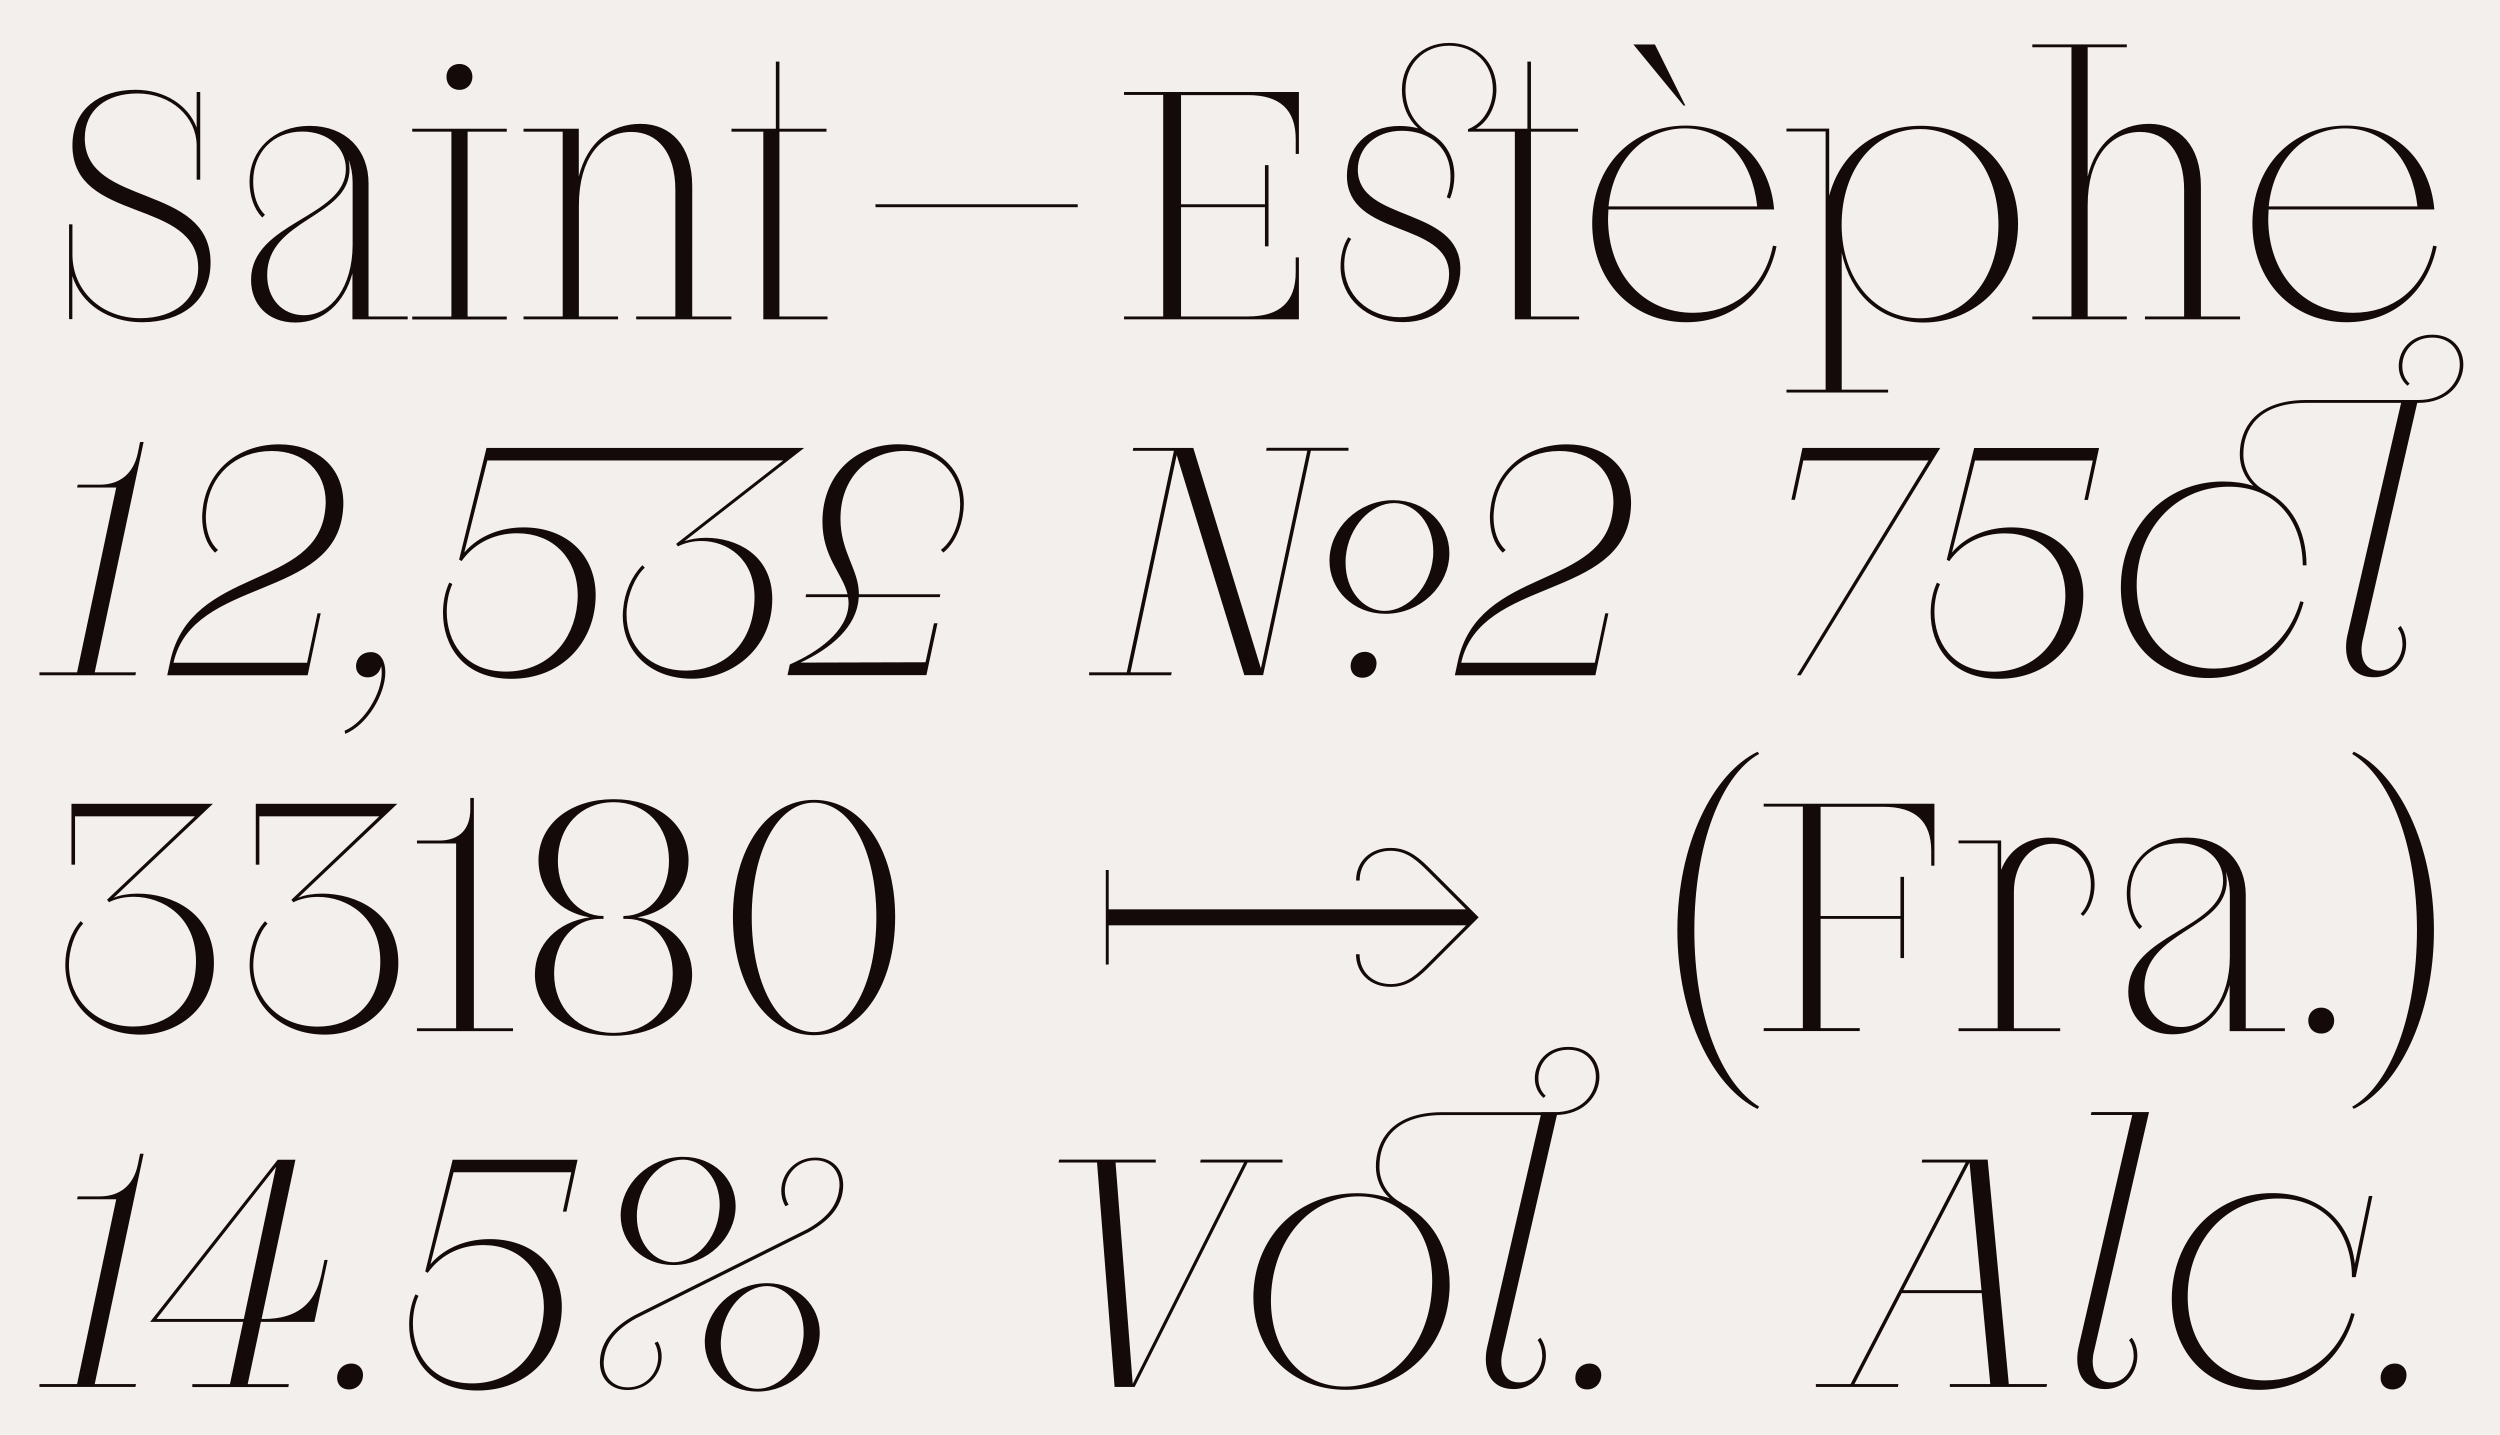 <?xml version="1.0" encoding="utf-8"?>
<!-- Generator: Adobe Illustrator 27.9.0, SVG Export Plug-In . SVG Version: 6.00 Build 0)  -->
<svg version="1.1" id="Calque_1" xmlns="http://www.w3.org/2000/svg" xmlns:xlink="http://www.w3.org/1999/xlink" x="0px" y="0px"
	 viewBox="0 0 2592 1488" style="enable-background:new 0 0 2592 1488;" xml:space="preserve">
<style type="text/css">
	.st0{fill:#F2EFED;}
	.st1{fill:#140A0A;}
</style>
<rect class="st0" width="2592" height="1488"/>
<g>
	<path class="st1" d="M2480.6,1440.6c8,0,14.5-6.3,14.5-15c0-6.9-5-11.9-12.1-11.9c-8.5,0-14.8,6.5-14.8,14.8
		C2468.2,1435.8,2473.2,1440.6,2480.6,1440.6 M2342.4,1441c48.6,0,86.3-31.9,98.9-78.7l-3.5-0.9c-13.2,45.6-49.4,69.8-89.6,69.8
		c-48.4,0-80-36.6-80-86.7c0-56,38.2-101.9,93.7-101.9c46.4,0,76.1,32.3,76.6,81.5h3.9l17.3-84.1h-3.7l-14.5,70.3
		c-5-45.6-38.4-73.3-85.7-73.3c-61.4,0-104.1,50.1-104.1,109.7C2251.6,1402.2,2288.4,1441,2342.4,1441 M2171.3,1400l56.8-247h-59.7
		l-0.6,3h42.9l-55.7,241c-0.9,4.1-1.3,8.2-1.3,12.2c0,16.3,7.6,31,29.1,31c18.4,0,33.2-15.2,33.2-34.7c0-6.7-1.9-13.4-5.8-18.6
		l-2.8,2.6c3.3,4.3,4.8,10.4,4.8,16.3c0,10.8-7.4,27.5-23.8,27.5c-14.1,0-18.7-10.8-18.7-21.9
		C2169.8,1407.6,2170.3,1403.5,2171.3,1400 M1973.3,1337.6l68.7-132.3l12.4,132.3H1973.3z M1918.7,1435h-36v3h85l0.6-3h-45.6
		l49-94.3h82.9l8.9,94.3h-41.9v3h100.2l0.6-3h-39.7l-21.9-232.7H1993l-0.6,3h45.6L1918.7,1435z M1645.7,1440.6c8,0,14.5-6.3,14.5-15
		c0-6.9-5-11.9-12.1-11.9c-8.5,0-14.8,6.5-14.8,14.8C1633.2,1435.8,1638.2,1440.6,1645.7,1440.6 M1558.1,1400l56.8-247h-16.7
		l-56.4,244c-0.9,4.1-1.3,8.2-1.3,12.2c0,16.3,7.6,31,29.1,31c18.4,0,33.2-15.2,33.2-34.7c0-6.7-1.9-13.4-5.8-18.6l-2.8,2.6
		c3.3,4.3,4.8,10.4,4.8,16.3c0,10.8-7.4,27.5-23.8,27.5c-14.1,0-18.7-10.8-18.7-21.9C1556.6,1407.6,1557.2,1403.5,1558.1,1400
		 M1394.1,1437.6c-45.5,0-76.4-36.7-76.4-89.4c0-3.2,0.2-6.5,0.4-9.8c4.3-57,42.3-98,90.5-98c45.3,0,76.3,36.2,76.3,87.9
		c0,3.2-0.2,6.7-0.4,10C1480.3,1396.3,1442.3,1437.6,1394.1,1437.6 M1395.7,1441c58.8,0,103.9-42.9,107.1-102.6
		c0.2-2.2,0.2-4.3,0.2-6.5c0-38.2-18.9-69-49.4-84.2l0.2-0.2c-15-7.4-23.6-22.3-23.6-38c0-26,15.2-53.4,65.5-53.4h116
		c31.4,0,46.6-21,46.6-39.7c0-16-10.9-31-32.3-31c-22.5,0-34.7,16.3-34.7,32.7c0,9.6,4.5,16.5,9.1,20.2l2.2-2.2
		c-3.5-3-7.6-9.1-7.6-18c0-15.2,11.1-29.7,31-29.7c18.7,0,28.6,13.2,28.6,28c0,17.6-14.1,36.7-42.9,36.7h-116
		c-52.9,0-69.2,29.7-69.2,56.4c0,12.2,4.8,24.3,14.3,32.8c-10.4-3.3-21.7-5.2-34-5.2c-59,0-103.9,42.5-107.1,101.3
		c-0.2,2.2-0.2,4.5-0.2,6.5C1299.6,1401.3,1339,1441,1395.7,1441 M1155.6,1438h20.8l117.1-232.7h36.2v-3h-42.3h-42.5l-0.6,3h45.5
		l-115.4,229.5l-17.8-229.5h41.7v-3h-100.2l-0.6,3h39.9L1155.6,1438z M785.3,1442.8c35.1,0,64.6-28.6,64.6-61
		c0-28-22.8-51.4-54.6-51.4c-35.4,0-64.6,28.8-64.6,61C730.8,1419.8,753.4,1442.8,785.3,1442.8 M785.5,1439.9
		c-21,0-38.2-20-38.2-47.1c0-2,0.2-4.1,0.4-6.1c2.6-30.1,25-53.3,47.5-53.3c20.6,0,38,20.4,38,47.7c0,1.9,0,3.7-0.2,5.6
		C830.2,1416.8,807.8,1439.9,785.5,1439.9 M698.1,1311.6c35.4,0,64.6-28.6,64.6-61c0-28.2-22.8-51.2-54.6-51.2
		c-35.4,0-64.6,28.6-64.6,60.9C643.6,1288.6,666.4,1311.6,698.1,1311.6 M698.3,1308.7c-20.8,0-38-20.2-38-47.5c0-1.9,0-3.9,0.2-5.8
		c2.8-30.1,25-53.1,47.5-53.1c20.8,0,38.2,20,38.2,47.1c0,1.9-0.2,3.9-0.4,5.9C743.2,1285.7,720.6,1308.7,698.3,1308.7 M682,1390.9
		l-3.3,1.5c2.6,4.6,3.7,9.6,3.7,14.5c0,16-12.4,31.5-31.5,31.5c-15,0-25-10.4-25-25.4c0-0.9,0-2,0.2-3.2c1.7-18,12.6-31.4,33.4-43
		l179.2-89.4c21.9-12.4,33.8-26.5,35.4-45.3c1.5-18.6-10-31.9-28.8-31.9c-21.2,0-35.3,16.9-35.3,34.3c0,5.6,1.3,11.1,4.3,16.1
		l3.3-1.5c-2.6-4.6-3.9-9.6-3.9-14.7c0-15.8,12.6-31.4,31.5-31.4c15,0,25.2,10.4,25.2,25.4c0,1.1,0,2-0.2,3.2
		c-1.7,18-12.8,31.4-33.6,43l-179.2,89.4c-21.9,12.4-33.6,26.5-35.3,45.3c-1.5,18.6,9.8,31.9,28.6,31.9c21.3,0,35.3-16.9,35.3-34.5
		C686.1,1401.4,684.8,1395.9,682,1390.9 M446.3,1310.7c16.1-18.6,39.5-26,61.4-26c44.7,0,74.8,28.6,74.8,70.5c0,2.8-0.2,5.4-0.4,8.2
		c-3.9,43.8-36.9,78.3-87,78.3c-51,0-70.9-35.4-70.9-68.3c0-11.1,2.2-22.3,6.5-31.4l3.2,1.5c-3.7,8.3-5.8,18.4-5.8,28.8
		c0,29.9,17.4,62,61.4,62c42.5,0,70.5-31.2,74-71.2c0.2-2.6,0.4-5.4,0.4-7.8c0-38-25.2-64.4-62.7-64.4c-21.5,0-43,8.3-57.7,28.8
		l-2.6-1.5l28.4-115.8h129.5l-11.5,53.8h-3.7l8.7-40.8H470.3L446.3,1310.7z M361.9,1440.6c8,0,14.5-6.3,14.5-15
		c0-6.9-5-11.9-12.1-11.9c-8.5,0-14.8,6.5-14.8,14.8C349.5,1435.8,354.5,1440.6,361.9,1440.6 M162.3,1367.5l123.9-157.7l-33.4,157.7
		H162.3z M155.6,1370.5h96.5l-13.7,64.6h-39v3h99.5l0.6-3h-42.7l13.7-64.6h55.5l13.7-64.2h-3.3l-3.2,15.2c-6.7,31-26.2,46-59.4,46
		h-2.6l35.1-165.1h-18.4l-132.1,167.9L155.6,1370.5z M120.5,1243.4L79.9,1435h-39v3h99.5l0.6-3H98.2l50.7-238.8h-3.7l-2.4,11.7
		c-4.5,21-18.4,32.5-39.3,32.5H80.6l-0.7,3H120.5z"/>
	<path class="st1" d="M2438.7,1147.5l1.7,2.2c46-22.6,83.1-95.6,83.1-185.2s-37.1-162.5-83.1-185.2l-1.7,2.4
		c39.9,24.3,67.2,94.6,67.2,182.9C2505.8,1052.9,2478.5,1125.1,2438.7,1147.5 M2406.7,1071.6c7.6,0,13.4-5.6,13.4-13.5
		c0-7.6-5.8-13.4-13.4-13.4c-8,0-13.5,5.8-13.5,13.4C2393.2,1066.1,2398.8,1071.6,2406.7,1071.6 M2261.3,1064.8
		c-21.7,0-38-16.3-38-41.7c0-58.4,85.4-59.4,85.4-109.8c0-3.3-0.4-6.5-0.9-9.5c2.6,6.9,4.1,14.7,4.1,23.2v65.3
		C2311.7,1034.5,2290.4,1064.8,2261.3,1064.8 M2252.5,1072.4c29.3,0,50.8-20.4,59.2-51v47.7h57.3v-3h-40.6V928
		c0-34.5-23.2-59.6-61.2-59.6c-36.7,0-62.2,25-62.2,57.7c0,14.5,4.5,28.6,13.2,37.3l2.8-2.8c-8-7.6-12.2-20.4-12.2-34.5
		c0-29.7,20.2-51.8,51-51.8c25.8,0,45.1,16,45.1,38.8c0,50.7-98.3,54.7-98.3,114.9C2206.5,1053.1,2223.6,1072.4,2252.5,1072.4
		 M2157.2,947.5l2.6,2.2c7.6-7.6,11.9-20.2,11.9-32.7c0-27.1-18.6-48.6-47.5-48.6c-23.6,0-41.9,13.5-49.4,33.6v-30.6h-44.2v3h40.6
		v191.7h-40.6v3H2136v-3H2088V924.7c0-27.8,16-49.9,40.6-49.9c22.8,0,39.2,19.1,39.2,42.3C2167.8,929.1,2164,940.6,2157.2,947.5
		 M1828.6,1069h99.6v-3h-40.6V952.7h82.8v40.6h3.7v-84.2h-3.7v40.6h-82.8V836.5h65.3c33,0,49.4,15.2,49.4,45.8v15.2h3.3v-64.2h-177
		v3h40.6v229.7h-40.6V1069z M1823.9,781.6l-1.7-2.2c-46,22.6-83.1,95.6-83.1,185.2s37.1,162.5,83.1,185.2l1.7-2.4
		c-39.9-24.3-67.2-94.6-67.2-182.9C1756.8,876.2,1784,804.1,1823.9,781.6 M1409.6,989.4h-3.7c0,19.1,14.3,33.8,36,33.8
		c19.1,0,30.2-11.1,43-23.9l48.2-48.2l-48.1-48.1c-12.4-12.4-23.9-23.9-43.2-23.9c-21,0-35.8,13.9-35.8,33.8h3.7
		c0-18.4,13.4-30.8,32.1-30.8c17.4,0,28.2,10.8,40.6,23.2l37.5,37.5h-370.4V902h-3v98h3v-40.6H1520l-37.7,37.7
		c-12.8,12.8-23.2,23.2-40.5,23.2C1422.5,1020.2,1409.6,1007.1,1409.6,989.4 M844,1070.1c-37.7,0-64.6-50.5-64.6-119.3
		s26.9-118.6,64.6-118.6c37.9,0,64.6,49.7,64.6,118.6S881.8,1070.1,844,1070.1 M844,1073.3c48.8,0,84.1-51.4,84.1-122.5
		c0-71.1-35.3-121.5-84.1-121.5s-84.1,50.5-84.1,121.5C759.9,1021.9,795.2,1073.3,844,1073.3 M636.1,1070.9
		c-36.2,0-61.6-25.2-61.6-61.6c0-32.5,20.2-56.6,47.3-56.6h3.9v-3h-0.2c-26.9,0-47.1-24.3-47.1-57.3c0-35.6,23.9-60.7,57.7-60.7
		c33.8,0,57.5,25,57.5,60.7c0,33-20.2,57.3-47.1,57.3h-0.2v3h3.9c27.1,0,47.3,24.1,47.3,56.8
		C697.6,1045.7,672.3,1070.9,636.1,1070.9 M636.1,1073.9c47.5,0,81.5-26.3,81.5-63.6c0-31-23.4-54.6-56.8-59.2
		c31.2-5,53.1-28.4,53.1-59c0-37.1-32.3-63.5-77.7-63.5c-45.6,0-77.9,26.3-77.9,63.5c0,30.6,21.9,54,53.1,59
		c-33.4,4.6-56.8,28.2-56.8,59.2C554.5,1047.7,588.8,1073.9,636.1,1073.9 M472.9,874.4v191.7h-40.6v3h99.6v-3h-40.6V827.3h-3.7V839
		c0,21-11.5,32.5-32.5,32.5h-22.8v3H472.9z M336.9,1072.7c39.9,0,76.1-28.6,76.1-74.2c0-52.9-44.5-72-78.9-72
		c-9.6,0-18.4,1.5-25,4.3l102.8-97.4H265.2v63.1h3.7v-50.1h124.3l-91.1,86.5l2,2.6c7.4-3.7,16.3-5.6,25.6-5.6
		c30.2,0,64.6,20.6,64.6,66.8c0,45.3-29.7,67.7-64.9,67.7c-39.3,0-66.8-28.2-66.8-64c0-14.8,5.6-33.4,14.8-42.7l-2.6-2.6
		c-10.6,11.7-16,28.8-16,45.3C258.9,1040.5,290.1,1072.7,336.9,1072.7 M145.7,1072.7c39.9,0,76.1-28.6,76.1-74.2
		c0-52.9-44.5-72-78.9-72c-9.6,0-18.4,1.5-25,4.3l102.8-97.4H74.1v63.1h3.7v-50.1h124.3L111,932.8l2,2.6c7.4-3.7,16.3-5.6,25.6-5.6
		c30.2,0,64.6,20.6,64.6,66.8c0,45.3-29.7,67.7-64.9,67.7c-39.3,0-66.8-28.2-66.8-64c0-14.8,5.6-33.4,14.8-42.7l-2.6-2.6
		c-10.6,11.7-16,28.8-16,45.3C67.8,1040.5,99,1072.7,145.7,1072.7"/>
	<path class="st1" d="M2450,662l56.8-247h-16.7l-56.4,244c-0.9,4.1-1.3,8.2-1.3,12.2c0,16.3,7.6,31,29.1,31
		c18.4,0,33.2-15.2,33.2-34.7c0-6.7-1.9-13.4-5.8-18.6l-2.8,2.6c3.3,4.3,4.8,10.4,4.8,16.3c0,10.8-7.4,27.5-23.8,27.5
		c-14.1,0-18.7-10.8-18.7-21.9C2448.5,669.6,2449.1,665.5,2450,662 M2289.5,703c48.6,0,86.3-31.9,98.9-78.7l-3.5-0.9
		c-13.2,45.6-49.4,69.8-89.6,69.8c-48.4,0-80-36.6-80-86.7c0-56,39-101.9,95.6-101.9c46.4,0,76.1,32.3,76.6,81.5h3.9
		c-0.2-38-16.7-63.8-41.9-76.8c-15-7.6-23.6-22.5-23.6-38.2c0-26,15.2-53.4,65.5-53.4h116c31.4,0,46.6-21,46.6-39.7
		c0-16-10.9-31-32.3-31c-22.5,0-34.7,16.3-34.7,32.7c0,9.6,4.5,16.5,9.1,20.2l2.2-2.2c-3.5-3-7.6-9.1-7.6-18
		c0-15.2,11.1-29.7,31-29.7c18.7,0,28.6,13.2,28.6,28c0,17.6-14.1,36.7-42.9,36.7h-116c-52.9,0-69.2,29.7-69.2,56.4
		c0,12.2,4.8,24.1,14.1,32.7c-9.6-3.2-20.4-4.6-31.5-4.6c-62.5,0-105.9,50.1-105.9,109.7C2198.8,664.2,2235.5,703,2289.5,703
		 M2023.8,572.8c16.1-18.6,39.5-26,61.4-26c44.7,0,74.8,28.6,74.8,70.5c0,2.8-0.2,5.4-0.4,8.2c-3.9,43.8-36.9,78.3-87,78.3
		c-51,0-70.9-35.4-70.9-68.3c0-11.1,2.2-22.3,6.5-31.4l3.2,1.5c-3.7,8.3-5.8,18.4-5.8,28.8c0,29.9,17.4,62,61.4,62
		c42.5,0,70.5-31.2,74-71.2c0.2-2.6,0.4-5.4,0.4-7.8c0-38-25.2-64.4-62.7-64.4c-21.5,0-43,8.3-57.7,28.8l-2.6-1.5l28.4-115.8h129.5
		l-11.5,53.8h-3.7l8.7-40.8h-122.1L2023.8,572.8z M1863.1,700.1h3.9l144.5-235.5v-0.2h-142.7l-11.5,53.8h3.7l8.7-40.8h129.7
		L1863.1,700.1z M1511.4,686l-3,14.1h145.7l13.5-64.2h-3.3l-10.8,51.2H1515c19.9-89.4,167.7-64.4,175.7-157.9
		c0.2-2.4,0.4-4.8,0.4-7.1c0-39.1-28.9-61.4-66.6-61.4c-44,0-75.9,28.9-79.4,68.7c-0.2,2.2-0.4,4.5-0.4,6.7
		c0,14.7,4.3,28.6,13.4,36.9l3-2.8c-8.5-7.4-12.6-20.2-12.6-34.3c0-2.2,0.2-4.5,0.4-6.7c3.2-36,29.9-61.6,67.9-61.6
		c32.8,0,56,20.4,56,53.3c0,2-0.2,4.1-0.4,6.3C1664.9,612.3,1532.8,585.8,1511.4,686 M1412.7,702.7c8,0,14.5-6.3,14.5-15
		c0-6.9-5-11.9-12.1-11.9c-8.5,0-14.8,6.5-14.8,14.8C1400.3,697.8,1405.3,702.7,1412.7,702.7 M1436.5,636.4
		c36.6,0,66.2-29.5,66.2-62.9c0-30.1-24.5-54.9-58.1-54.9c-36.6,0-66.2,29.5-66.2,62.7C1378.4,611.6,1402.9,636.4,1436.5,636.4
		 M1435.7,633.4c-22.5,0-40.6-21.3-40.6-49.9c0-2,0-4.1,0.2-6.1c2.8-31.5,26.2-55.8,50.1-55.8c22.3,0,40.6,21.5,40.6,49.9
		c0,1.9,0,3.9-0.2,5.9C1483.1,609,1459.3,633.4,1435.7,633.4 M1168.2,697.1h-39v3h85l0.6-3h-42.7l47.9-225.3l70.1,228.2h19.5
		l49.5-232.7h39v-3h-42.3h-42.5l-0.6,3h42.7L1307.3,693l-70.1-228.6H1175l-0.6,3h42.7L1168.2,697.1z M818.9,688.9l-2.4,11.1h144
		l11.5-53.8h-3.7l-8.7,40.4l-129.7,0.4c31.2-14.5,58.8-36.9,60.5-67.9h83.9l0.6-3h-84.4c0-25.8-19.1-43.6-19.1-78.3
		c0-42.3,28.2-70.3,66.8-70.3c34.1,0,57.3,22.6,57.3,55.5c0,14.8-5.8,36.4-20,47.1l2.6,2.8c15-12.2,21.2-34.7,21.2-50.5
		c0-36.2-27.5-61.8-67.7-61.8c-48.2,0-78.9,34.9-78.9,80.2c0,36.9,21,53.8,26,75.3h-42.9l-0.6,3h44c0.4,2,0.6,4.1,0.6,6.1
		C879.6,655,846.2,676.9,818.9,688.9 M530.2,703.8c50.1,0,83.1-34.5,87-78.3c0.2-2.8,0.4-5.4,0.4-8.2c0-41.9-30.1-70.5-74.8-70.5
		c-21.9,0-45.3,7.4-61.4,26l23.9-95.4H812l-111,86.5l1.9,2.6c7.2-3.7,15.8-5.6,24.3-5.6c26.7,0,55.1,18.2,55.1,58.4
		c0,2.8-0.2,5.6-0.4,8.3c-4.1,45.3-35.8,67.7-71.1,67.7c-37.1,0-61.2-25-61.2-57.9c0-2,0-4.1,0.2-6.1c1.3-14.8,8.5-33.4,18.7-42.7
		l-2.4-2.6c-11.7,11.7-18.6,28.8-20,45.3c-0.2,2.2-0.4,4.5-0.4,6.7c0,36.9,27.6,65.7,71.8,65.7c39.9,0,78.7-28.6,82.8-74.2
		c0.2-3,0.4-5.8,0.4-8.3c0-46.6-38-63.6-68.7-63.6c-8.2,0-16,1.3-22.3,3.5l124.1-96.7H504.4L476,580.2l2.6,1.5
		c14.7-20.4,36.2-28.8,57.7-28.8c37.5,0,62.7,26.3,62.7,64.4c0,2.4-0.2,5.2-0.4,7.8c-3.5,40.1-31.5,71.2-74,71.2
		c-44,0-61.4-32.1-61.4-62c0-10.4,2-20.4,5.8-28.8l-3.2-1.5c-4.3,9.1-6.5,20.2-6.5,31.4C459.3,668.3,479.2,703.8,530.2,703.8
		 M357.3,757.6l0.6,3.3c23.9-10,41.6-41.9,41.6-63.8c0-12.2-5.2-21-15-21c-9.3,0-15.2,6.3-15.4,14.5c0,7.1,5,11.7,12.2,11.7
		c6.9,0,12.4-4.6,13.9-11.7c0.4,1.9,0.6,4.3,0.6,7.2C395.7,718.6,378,749,357.3,757.6 M176.4,686l-3,14.1H319l13.5-64.2h-3.3
		l-10.8,51.2H179.9c19.9-89.4,167.7-64.4,175.7-157.9c0.2-2.4,0.4-4.8,0.4-7.1c0-39.1-28.9-61.4-66.6-61.4
		c-44,0-75.9,28.9-79.4,68.7c-0.2,2.2-0.4,4.5-0.4,6.7c0,14.7,4.3,28.6,13.4,36.9l3-2.8c-8.5-7.4-12.6-20.2-12.6-34.3
		c0-2.2,0.2-4.5,0.4-6.7c3.2-36,29.9-61.6,67.9-61.6c32.8,0,56,20.4,56,53.3c0,2-0.2,4.1-0.4,6.3C329.8,612.3,197.7,585.8,176.4,686
		 M120.5,505.4L79.9,697.1h-39v3h99.5l0.6-3H98.2l50.7-238.8h-3.7l-2.4,11.7c-4.5,21-18.4,32.5-39.3,32.5H80.6l-0.7,3H120.5z"/>
	<path class="st1" d="M2352.2,214c4.8-48.8,37.9-80.9,79.2-80.9c41.2,0,69.6,31.9,75,80.9H2352.2z M2432.9,334.1
		c48.6,0,84.1-31.9,93.5-78.7l-3.7-0.7c-9.3,45.6-42.7,69.6-82.9,69.6c-51.6,0-88.1-40.6-88.1-97.6l0.4-9.5h171.8
		c-4.3-51.4-40.6-87-91.7-87c-55.8,0-96.9,42.5-96.9,101.3C2335.3,291.2,2376.3,334.1,2432.9,334.1 M2223.8,331.1h98.7v-3h-40.6
		V193.2c0-42.3-22.5-64.8-53.6-64.8c-31.2,0-55.3,19.5-63.8,54.6v-134h40.6v-3h-98v3h40.6v279.1h-40.6v3h98v-3h-40.6V212.9
		c0-48.6,22.8-76.1,54.4-76.1c26.7,0,45.6,20.6,45.6,60.1v131.2h-40.6V331.1z M1990.7,330c-47.1,0-81.3-40.6-81.3-96.9
		c0-57.9,34.1-99.3,81.3-99.3c47.1,0,81.3,41.4,81.3,99.3C2072,289.3,2037.9,330,1990.7,330 M1994.3,334.4c54.2,0,98-42.5,98-102.1
		c0-58.6-42.5-101.9-100.8-101.9c-47.5,0-83.7,29.1-95,72.7v-69.8h-44.3v3h40.6v267.7h-40.6v3h105.4v-3h-48.1V262.1
		C1918.7,305.3,1949.5,334.4,1994.3,334.4 M1667.7,214c4.8-48.8,37.9-80.9,79.2-80.9c41.2,0,69.6,31.9,75,80.9H1667.7z
		 M1747.3,109.4l-31.5-63.3h-22.3l52,63.3H1747.3z M1748.4,334.1c48.6,0,84.1-31.9,93.5-78.7l-3.7-0.7
		c-9.3,45.6-42.7,69.6-82.9,69.6c-51.6,0-88.1-40.6-88.1-97.6l0.4-9.5h171.8c-4.3-51.4-40.6-87-91.7-87
		c-55.8,0-96.9,42.5-96.9,101.3C1650.8,291.2,1691.8,334.1,1748.4,334.1 M1537.6,133.5v3h33v194.6h66.6v-3h-49.9V136.5h48.8v-3
		h-48.8V63.9h-3.7v69.6H1537.6z M1500,204.5l3.3,1.5c3-7.2,4.6-15.6,4.6-23.6c0-18.4-8-32.8-21.2-41.9c-2.2-1.5-4.8-3-7.4-4.1
		c-13.7-9.3-22.1-24.7-22.1-43.2c0-26.7,19.1-45.8,45.3-45.8s45.3,18.9,45.3,45.3c0,16.9-9.1,34.9-25.8,41.2v2.6h56.4v-3h-48.2
		c13.9-8.2,21.3-25.2,21.3-40.8c0-27.8-20.6-48.2-49-48.2c-28.4,0-49,20.6-49,48.8c0,16.1,6.1,29.9,16.7,39.7
		c-5.9-1.5-12.2-2.4-19.1-2.4c-35.1,0-54.6,23.6-54.6,51.6c0,64.9,105.9,46,105.9,102.2c0,24.7-20.2,44.5-51,44.5
		c-33,0-57.7-23.2-57.7-54c0-9.5,2.2-19.5,7.2-27.1l-3-1.9c-5.4,8.3-8,19.5-8,30.4c0,32.7,27.3,57.7,64.6,57.7
		c37.7,0,59.6-25.4,59.6-55.1c0-65.3-106.3-47.9-106.3-103c0-22.3,17.8-40.3,45.6-40.3c30.1,0,50.5,18.7,50.5,46.8
		C1504.1,190.1,1502.6,198.1,1500,204.5 M1165.4,331.1h181.3v-64.2h-3.3v15.2c0,30.8-16.3,46-49.5,46h-69.4V214.8h87v40.6h3.7v-84.2
		h-3.7v40.6h-87V98.6h69.4c33.2,0,49.5,15.2,49.5,45.8v15.2h3.3V95.4h-181.3v3h40.6v229.7h-40.6V331.1z M907.7,214.8h209.7v-3H907.7
		V214.8z M758.4,133.5v3h33v194.6h66.6v-3h-49.9V136.5h48.8v-3h-48.8V63.9h-3.7v69.6H758.4z M583.4,328.1h-40.6v3h98v-3h-40.6V212.9
		c0-48.6,22.8-76.1,54.4-76.1c26.7,0,45.6,20.6,45.6,60.1v131.2h-40.6v3h98.7v-3h-40.6V193.2c0-42.3-22.5-64.8-53.6-64.8
		S608.7,148,600.1,183v-49.5h-57.3v3h40.6V328.1z M476.4,93.2c7.6,0,13.4-5.8,13.4-13.7c0-7.6-5.8-13.2-13.4-13.2
		c-8,0-13.5,5.6-13.5,13.2C462.8,87.5,468.4,93.2,476.4,93.2 M525.4,133.5h-98v3H468v191.7h-40.6v3h98v-3h-40.6V136.5h40.6V133.5z
		 M315,326.8c-21.7,0-38-16.3-38-41.7c0-58.4,85.4-59.4,85.4-109.8c0-3.3-0.4-6.5-0.9-9.5c2.6,6.9,4.1,14.7,4.1,23.2v65.3
		C365.4,296.6,344.1,326.8,315,326.8 M306.2,334.4c29.3,0,50.8-20.4,59.2-51v47.7h57.3v-3h-40.6v-138c0-34.5-23.2-59.6-61.2-59.6
		c-36.7,0-62.2,25-62.2,57.7c0,14.5,4.5,28.6,13.2,37.3l2.8-2.8c-8-7.6-12.2-20.4-12.2-34.5c0-29.7,20.2-51.8,51-51.8
		c25.8,0,45.1,16,45.1,38.8c0,50.7-98.3,54.7-98.3,114.9C260.2,315.1,277.3,334.4,306.2,334.4 M147.2,334.1
		c41.6,0,71.1-22.6,71.1-61.8c0-82.9-130.4-56.8-130.4-129c0-29.1,21.9-46.4,54.6-46.4c34.9,0,61.4,24.5,61.4,54v35.4h3.7V95.4h-3.7
		v36.9c-8.5-22.8-32.7-39.2-63.5-39.2c-37.1,0-65.3,20-65.3,57.7c0,81.5,130.4,53.6,130.4,127.3c0,31.2-23.2,51.8-60.1,51.8
		c-39.5,0-70.3-27.8-70.3-66.1v-31.2h-3.5v98.3H75v-44.7C84.1,314.9,112,334.1,147.2,334.1"/>
</g>
</svg>
